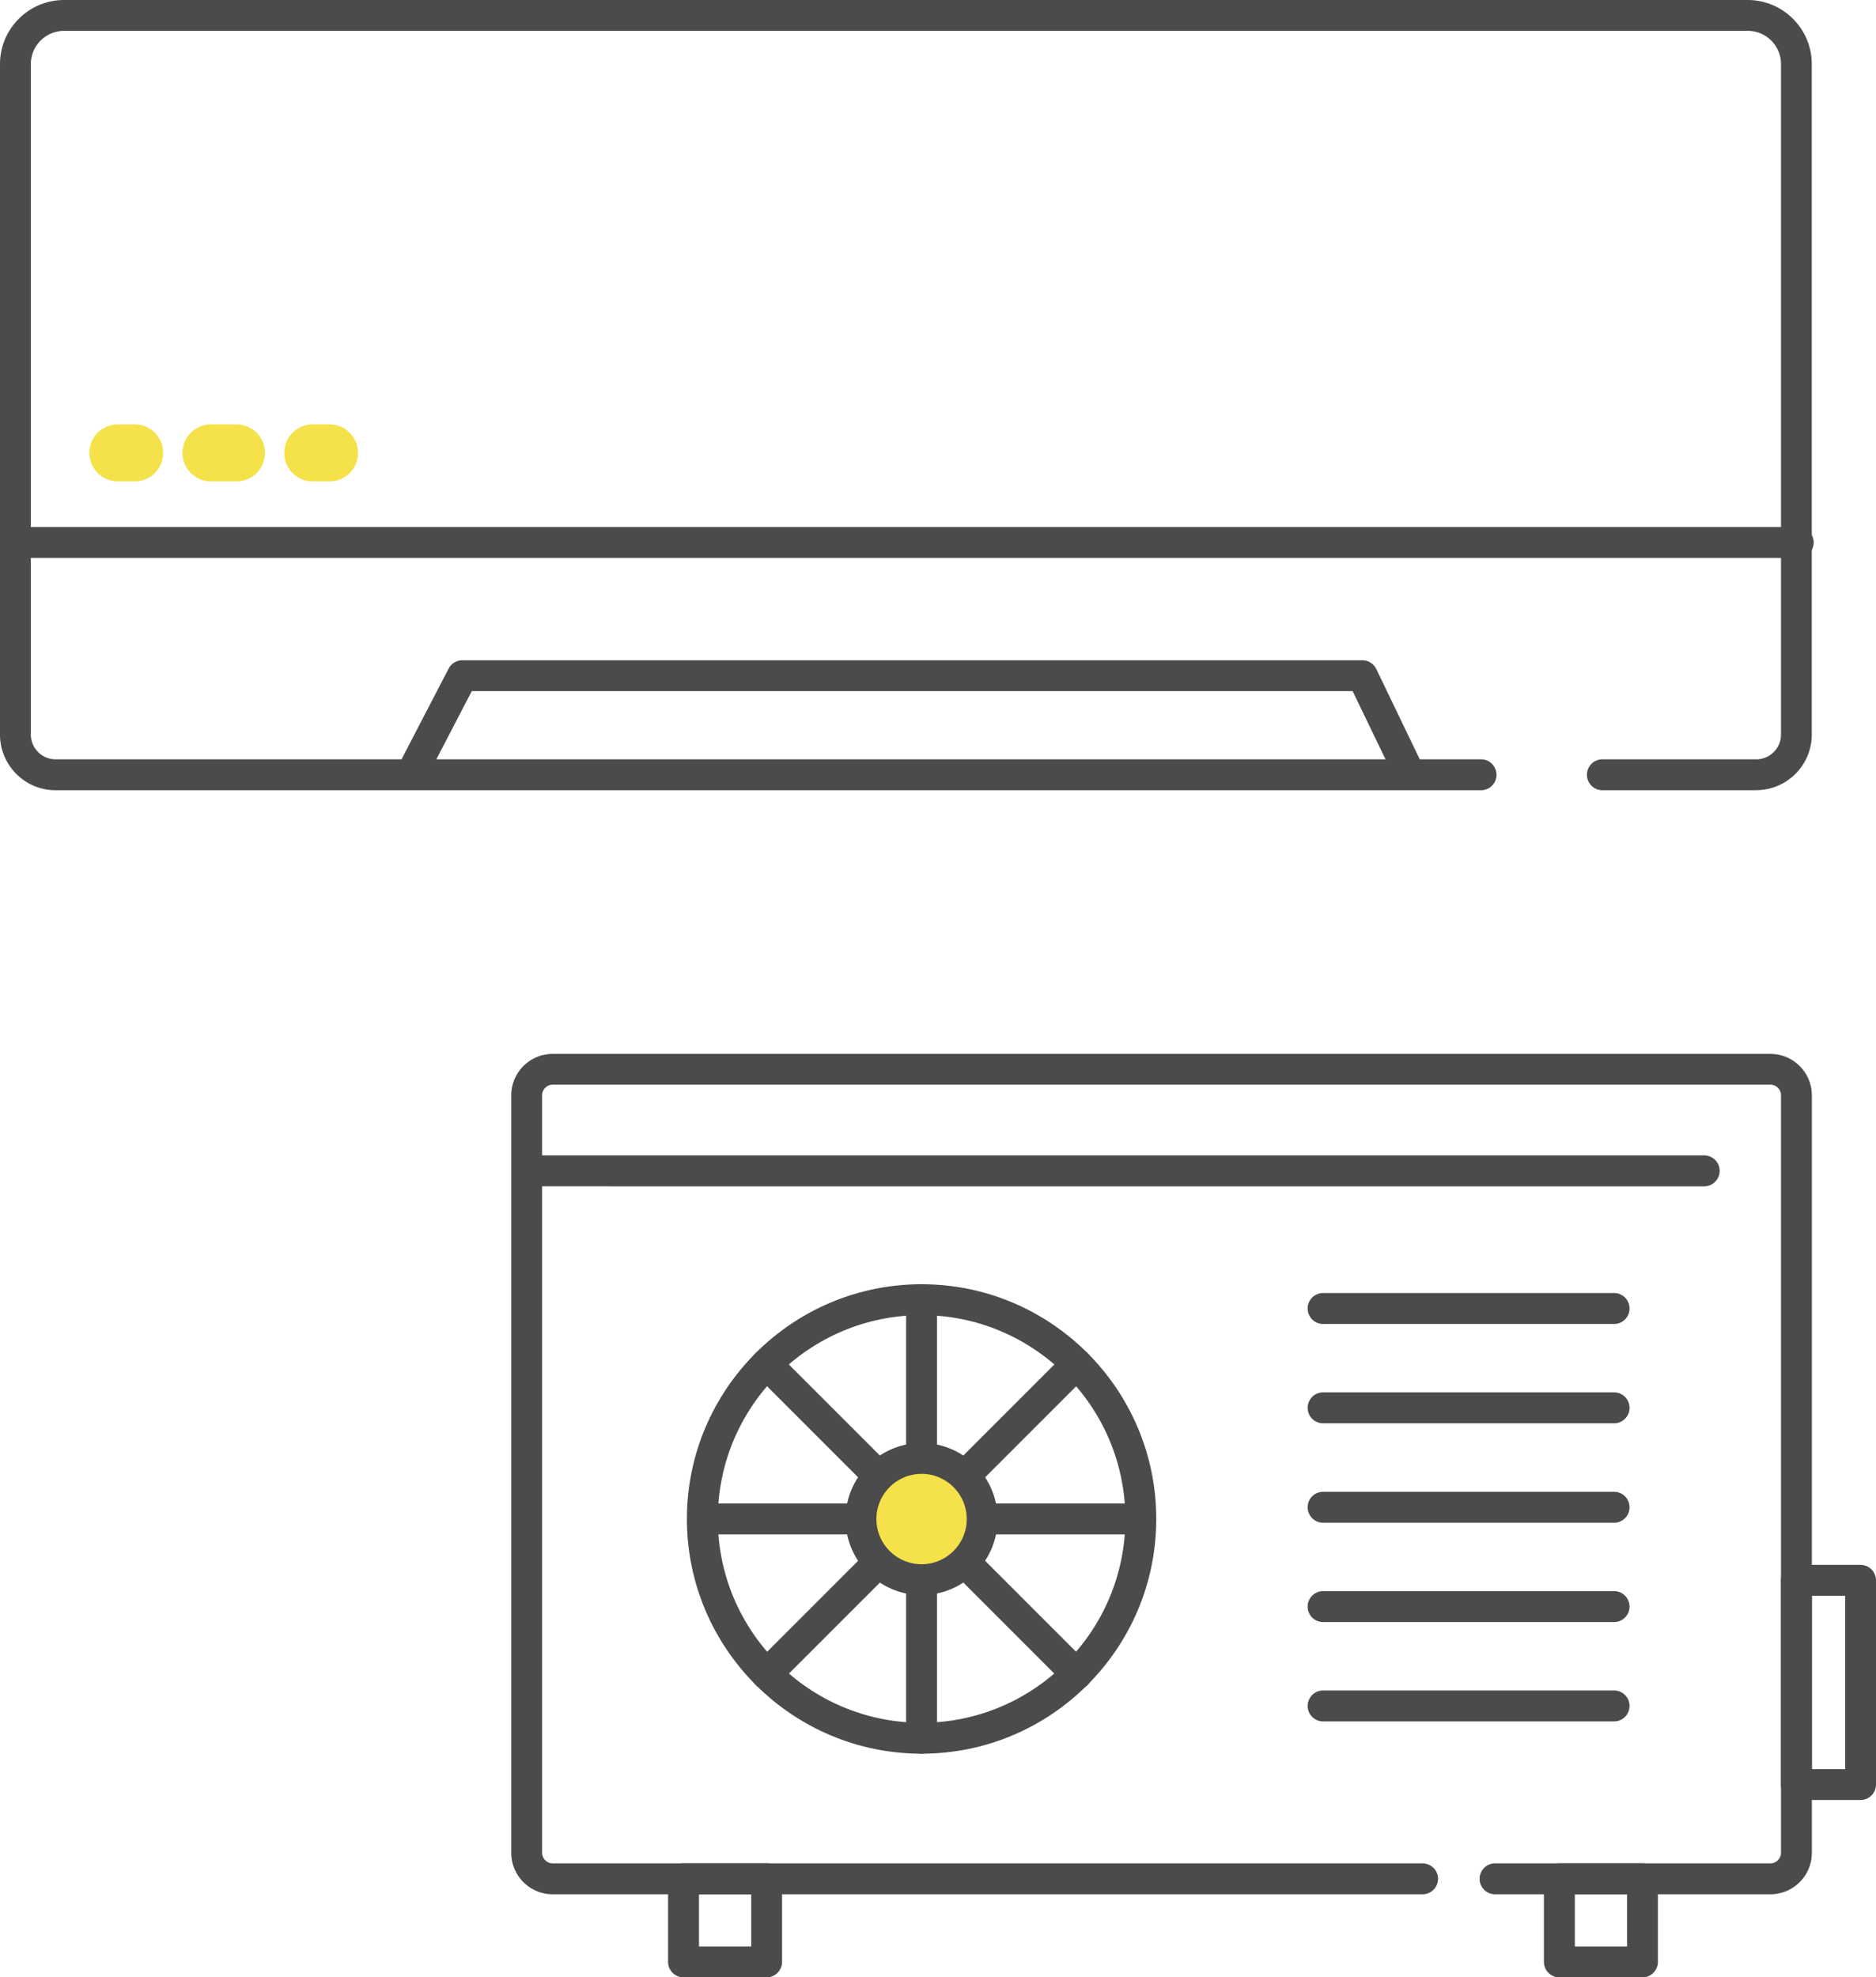<svg id="_レイヤー_2" data-name="レイヤー 2" xmlns="http://www.w3.org/2000/svg" viewBox="0 0 234.22 246.82"><defs><style>.cls-1{fill:#f5e149}.cls-2{fill:#4b4b4b}</style></defs><g id="_デザイン" data-name="デザイン"><path class="cls-2" d="M219.27 98.64H200a1.931 1.931 0 010-3.86h19.27c1.7 0 3.09-1.39 3.09-3.09V8c0-2.29-1.86-4.15-4.15-4.15H8C5.71 3.85 3.85 5.71 3.85 8v83.69c0 1.7 1.39 3.09 3.09 3.09h178.03a1.931 1.931 0 010 3.86H6.94C3.11 98.64 0 95.52 0 91.7V8c0-4.41 3.59-8 8-8h210.2c4.41 0 8 3.59 8 8v83.69c0 3.83-3.12 6.94-6.94 6.94z"/><path class="cls-2" d="M224.57 69.65H3.26a1.931 1.931 0 010-3.86h221.31a1.931 1.931 0 010 3.86zm-48.71 28.58c-.72 0-1.4-.4-1.74-1.09l-5.24-10.87H58.9l-5.23 10.06a1.93 1.93 0 01-2.6.82 1.93 1.93 0 01-.82-2.6l5.76-11.09c.33-.64.99-1.04 1.71-1.04h112.37c.74 0 1.41.42 1.74 1.09l5.76 11.96a1.924 1.924 0 01-1.74 2.76z"/><path class="cls-1" d="M16.81 60.09h-2.09c-1.96 0-3.56-1.59-3.56-3.56s1.59-3.56 3.56-3.56h2.09c1.96 0 3.56 1.59 3.56 3.56s-1.59 3.56-3.56 3.56zm12.71 0h-3.18c-1.96 0-3.56-1.59-3.56-3.56s1.59-3.56 3.56-3.56h3.18c1.96 0 3.56 1.59 3.56 3.56s-1.59 3.56-3.56 3.56zm11.62 0h-2.09c-1.96 0-3.56-1.59-3.56-3.56s1.59-3.56 3.56-3.56h2.09c1.96 0 3.56 1.59 3.56 3.56s-1.59 3.56-3.56 3.56z"/><path class="cls-2" d="M221.03 236.45H186.6a1.931 1.931 0 010-3.86h34.43c.73 0 1.33-.6 1.33-1.33v-94.54c0-.73-.6-1.33-1.33-1.33H69.01c-.73 0-1.33.6-1.33 1.33v94.54c0 .73.6 1.33 1.33 1.33h108.66a1.931 1.931 0 010 3.86H69.01c-2.86 0-5.18-2.32-5.18-5.18v-94.54c0-2.86 2.32-5.18 5.18-5.18h152.02c2.86 0 5.18 2.32 5.18 5.18v94.54c0 2.86-2.32 5.18-5.18 5.18z"/><path class="cls-2" d="M115.06 218.9c-16.15 0-29.3-13.14-29.3-29.3s13.14-29.3 29.3-29.3 29.3 13.14 29.3 29.3-13.14 29.3-29.3 29.3zm0-54.74c-14.03 0-25.44 11.41-25.44 25.44s11.41 25.44 25.44 25.44 25.44-11.41 25.44-25.44-11.41-25.44-25.44-25.44z"/><path class="cls-2" d="M115.06 218.9c-1.06 0-1.93-.86-1.93-1.93v-54.74a1.931 1.931 0 013.86 0v54.74c0 1.06-.86 1.93-1.93 1.93z"/><path class="cls-2" d="M142.43 191.53H87.69a1.931 1.931 0 010-3.86h54.74a1.931 1.931 0 010 3.86z"/><path class="cls-2" d="M134.42 210.89c-.49 0-.99-.19-1.36-.56l-38.71-38.71c-.75-.75-.75-1.97 0-2.72.75-.75 1.97-.75 2.72 0l38.71 38.71c.75.75.75 1.97 0 2.72-.38.38-.87.56-1.36.56z"/><path class="cls-2" d="M95.71 210.89c-.49 0-.99-.19-1.36-.56-.75-.75-.75-1.97 0-2.72l38.71-38.71c.75-.75 1.97-.75 2.72 0 .75.75.75 1.97 0 2.72l-38.71 38.71c-.38.38-.87.56-1.36.56z"/><circle class="cls-1" cx="115.06" cy="189.61" r="7.56"/><path class="cls-2" d="M115.06 199.1c-5.23 0-9.49-4.26-9.49-9.49s4.26-9.49 9.49-9.49 9.49 4.26 9.49 9.49-4.26 9.49-9.49 9.49zm0-15.13c-3.11 0-5.64 2.53-5.64 5.64s2.53 5.64 5.64 5.64 5.64-2.53 5.64-5.64-2.53-5.64-5.64-5.64zm-19.35 62.85H85.34c-1.06 0-1.93-.86-1.93-1.93v-10.37c0-1.06.86-1.93 1.93-1.93h10.37c1.06 0 1.93.86 1.93 1.93v10.37c0 1.06-.86 1.93-1.93 1.93zm-8.44-3.85h6.52v-6.52h-6.52v6.52zm117.79 3.85h-10.37c-1.06 0-1.93-.86-1.93-1.93v-10.37c0-1.06.86-1.93 1.93-1.93h10.37c1.06 0 1.93.86 1.93 1.93v10.37c0 1.06-.86 1.93-1.93 1.93zm-8.44-3.85h6.52v-6.52h-6.52v6.52zm35.67-18.29h-8.01c-1.06 0-1.93-.86-1.93-1.93v-25.49c0-1.06.86-1.93 1.93-1.93h8.01c1.06 0 1.93.86 1.93 1.93v25.49c0 1.06-.86 1.93-1.93 1.93zm-6.08-3.85h4.16v-21.64h-4.16v21.64zm-24.63-55.57h-36.45a1.931 1.931 0 010-3.86h36.45a1.931 1.931 0 010 3.86zm0 12.4h-36.45a1.931 1.931 0 010-3.86h36.45a1.931 1.931 0 010 3.86zm0 12.41h-36.45a1.931 1.931 0 010-3.86h36.45a1.931 1.931 0 010 3.86zm0 12.4h-36.45a1.931 1.931 0 010-3.86h36.45a1.931 1.931 0 010 3.86zm0 12.4h-36.45a1.931 1.931 0 010-3.86h36.45a1.931 1.931 0 010 3.86zm11.25-66.79H66.47a1.931 1.931 0 010-3.86h146.36a1.931 1.931 0 010 3.86z"/></g></svg>